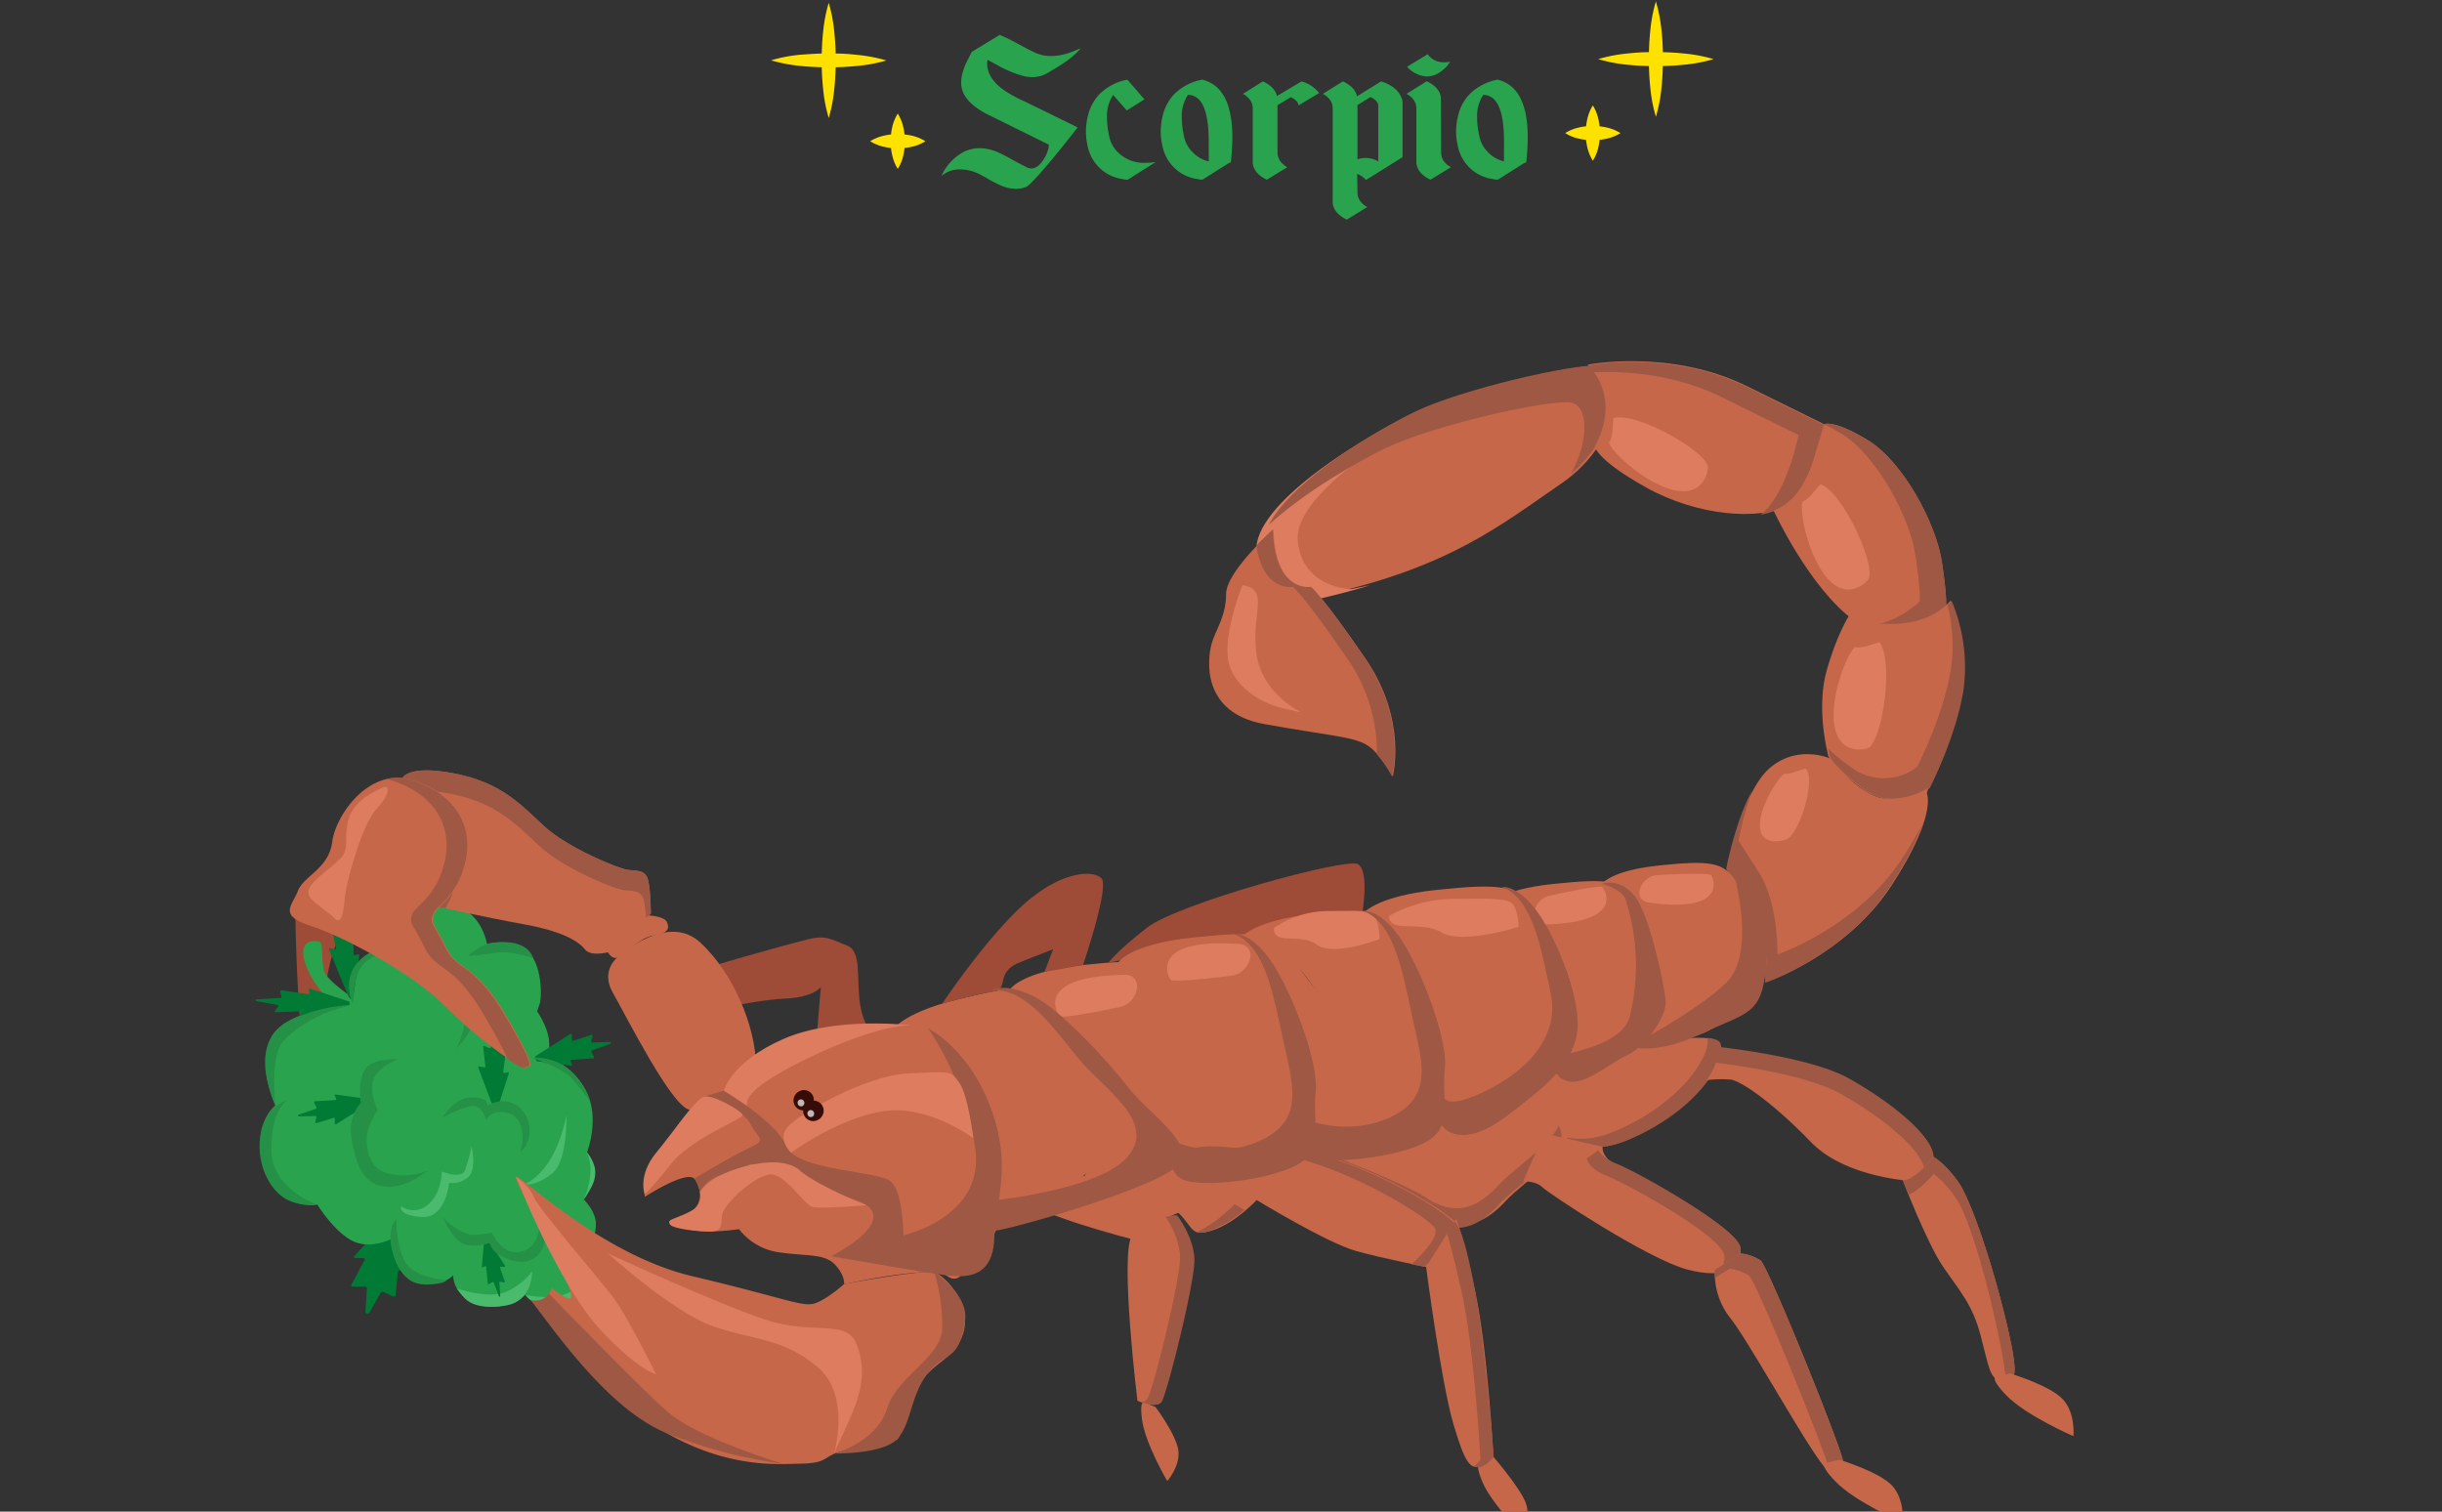 <svg id="Слой_1" data-name="Слой 1" xmlns="http://www.w3.org/2000/svg" width="630" height="390" viewBox="0 0 630 390">
  <rect x="0" y="0" width="630" height="390" fill="#333333" stroke="none"/>
  <defs>
    <style>
      .cls-1 {
        fill: #9e4b38;
      }

      .cls-2 {
        fill: #007a34;
      }

      .cls-3 {
        fill: #2aa34f;
      }

      .cls-4 {
        fill: #259146;
      }

      .cls-5 {
        fill: #4aba6d;
      }

      .cls-6 {
        fill: #ffe100;
      }

      .cls-7 {
        fill: #c7674a;
      }

      .cls-8 {
        fill: #de7c60;
      }

      .cls-9 {
        fill: #9e5844;
      }

      .cls-10 {
        fill: #360c08;
      }

      .cls-11 {
        fill: #fff;
        opacity: 0.7;
      }
    </style>
  </defs>
  <path class="cls-1" d="M87.26,242.09A45.62,45.62,0,0,0,84,263.69c1.34,11.42,3.5,18.53,1.51,18.82S79,281,77.66,266.09s-1.47-30.77-1.47-30.77S85.54,238.92,87.26,242.09Z"/>
  <g>
    <path class="cls-2" d="M102.44,315l4,13.22c.07.24-.29.41-.65.31l-2.44-.68c-.31-.09-.64,0-.66.23l-.64,6.16c0,.23-.44.34-.75.2L99,333.35a.6.6,0,0,0-.73.12l-3,5.24c-.19.32-1,.19-1-.15l.39-6.25c0-.18-.24-.34-.53-.34l-3,0c-.35,0-.61-.22-.51-.42L94.1,325c.1-.19-.16-.41-.49-.41l-1.77,0c-.38,0-.63-.27-.45-.47l8.42-9.34a.61.61,0,0,1,.45-.14l1.72.12A.5.5,0,0,1,102.44,315Z"/>
    <path class="cls-3" d="M101.28,245.29s-.07-10.2,11.29-11.7,13.06,10,13.06,10,5.52-1.68,9.92,1.38,4.29,12.29,3.65,14.12l-.64,1.82s2.92,4.16,3.1,7.91-.46,4.3-.46,4.3,6.09,1,9.92,8.22.3,16,.3,16a13.21,13.21,0,0,1,2,4.82c.26,2.26-2.77,7.33-2.77,7.33s3,3,3.08,6.13a10.58,10.58,0,0,1-1.36,5.35s3.29,5.12.46,10.37-10.85,5.72-13.36,4.51-3.93-1.81-3.93-1.81a12.63,12.63,0,0,1-11.85,2.62c-7-2.09-6.78-7.65-6.78-7.65s-2.39,3.14-9,1.82-7.13-11.09-7.13-11.09-5.71,2.88-10.38.13-8.54-9.11-8.54-9.11-10.48,1.43-13.64-9.94,2.84-15.57,2.84-15.57-4.92-10.25-1-17.67,21.05-8.41,21.05-8.41-2.69-6.26,2.1-11.15S101.28,245.29,101.28,245.29Z"/>
    <path class="cls-4" d="M117.52,251.89a7.57,7.57,0,0,1,5.62,7c.43,5.91-5.42,11.68-5.42,11.68S123.27,260.7,117.52,251.89Z"/>
    <path class="cls-4" d="M74.05,283.79s-5.92,1.82-6.91,9.26c-1.12,8.4,3.27,15,7.54,16.75s7.19,1,7.19,1S70.06,306.89,70,296.63,74.05,283.79,74.05,283.79Z"/>
    <path class="cls-4" d="M137.51,247.14s-1-5.1-10.39-3.91c-3.46.44-6.45,3.46-6.45,3.46s3.41-.27,7.19-.88S137.51,247.14,137.51,247.14Z"/>
    <path class="cls-4" d="M102.23,314.44s-2.77,2.85-.82,8.89,4.52,8.22,9,8.07,4.79-1.12,4.79-1.12-8.3-.56-10.68-4.71S102.23,314.44,102.23,314.44Z"/>
    <path class="cls-3" d="M93.42,259s-9.15-5.63-9.86-8.66-.12-7-1.12-7.35-4.45-.65-4.2,3.13,4.16,10.45,8,12.46a20.61,20.61,0,0,0,6.8,2.29Z"/>
    <path class="cls-5" d="M152.37,321s3.31,5.9.46,10.37-6.83,5.72-11.37,5.52-5.92-2.82-5.92-2.82,8.56,2,12.53-1.44S152.37,321,152.37,321Z"/>
    <path class="cls-5" d="M151,296.85a9.38,9.38,0,0,1,2.49,4.65c.33,2.51-.57,4.28-1.7,6.15l-1.14,1.86S154.22,301.49,151,296.85Z"/>
    <path class="cls-5" d="M137.31,328s.1,7.73-6.78,8.81-9.74-.61-11.21-2.5l-1.47-1.89s8.64,3,13.13.69A17.15,17.15,0,0,0,137.31,328Z"/>
    <path class="cls-5" d="M146.14,287.79s.31,11.27-3.41,14.71a13.25,13.25,0,0,1-8.39,3.36S142.68,304.28,146.14,287.79Z"/>
    <path class="cls-5" d="M121.65,295.75s1.53,6.24-1.06,8.11a6,6,0,0,1-4.72,1.29s-.82,9.25-7.07,8.83-5.35-2.77-5.35-2.77a5.62,5.62,0,0,0,7.06-.5c3.56-3.12,3.46-8.47,3.46-8.47s5.1,2.12,6-.33A43.82,43.82,0,0,0,121.65,295.75Z"/>
    <path class="cls-2" d="M127.22,285.59l-3.83-10.12a.24.24,0,0,1,.27-.33l1.28.24a.23.23,0,0,0,.28-.26l-.56-5a.23.23,0,0,1,.33-.25l1.27.56a.23.23,0,0,0,.33-.18l.72-4.59a.24.24,0,0,1,.48,0l.7,5.07a.24.24,0,0,0,.3.21l1.43-.38a.25.25,0,0,1,.31.27l-.69,5.73a.24.24,0,0,0,.29.27l.86-.2a.25.25,0,0,1,.28.32l-2.75,8.54a.22.22,0,0,1-.19.17l-.85.12A.25.25,0,0,1,127.22,285.59Z"/>
    <path class="cls-2" d="M138.15,272.49l9-5.73a.24.24,0,0,1,.37.2l0,1.33a.24.24,0,0,0,.31.23l4.73-1.51a.25.25,0,0,1,.31.29l-.3,1.37a.25.25,0,0,0,.25.3l4.56-.15a.25.25,0,0,1,.09.48L152.73,271a.24.24,0,0,0-.14.34l.65,1.36a.25.25,0,0,1-.2.36l-5.65.38a.25.25,0,0,0-.2.35l.36.82a.25.25,0,0,1-.25.35l-8.76-1.15a.23.23,0,0,1-.2-.16l-.28-.83A.25.25,0,0,1,138.15,272.49Z"/>
    <path class="cls-2" d="M125.86,319.8l4.45,6.74a.19.19,0,0,1-.14.29l-1,0a.18.18,0,0,0-.16.24l1.23,3.58a.18.18,0,0,1-.2.24l-1-.19a.18.18,0,0,0-.21.19l.23,3.48a.18.18,0,0,1-.35.07l-1.34-3.58a.18.18,0,0,0-.25-.1l-1,.52a.18.18,0,0,1-.26-.14l-.44-4.31a.19.19,0,0,0-.26-.15l-.59.29a.18.18,0,0,1-.26-.18l.6-6.72A.16.16,0,0,1,125,320l.6-.23A.19.19,0,0,1,125.86,319.8Z"/>
    <path class="cls-2" d="M95.18,284.73l-8.46,5.32a.23.23,0,0,1-.35-.2v-1.24a.22.22,0,0,0-.29-.22l-4.44,1.38a.23.23,0,0,1-.29-.28l.28-1.28a.23.23,0,0,0-.22-.29l-4.28.11a.23.23,0,0,1-.08-.45l4.46-1.52a.24.24,0,0,0,.13-.32l-.6-1.28a.23.23,0,0,1,.19-.33l5.3-.32a.23.23,0,0,0,.19-.33l-.34-.77a.23.23,0,0,1,.24-.32l8.22,1.13a.26.26,0,0,1,.19.16l.25.78A.22.22,0,0,1,95.18,284.73Z"/>
    <path class="cls-4" d="M114.17,288.4s2.82-5.25,7.48-5.28,4.14,2.08,4.14,2.08,4.28-2.58,7.89.24a8,8,0,0,1,2.49,8.95,5.07,5.07,0,0,1-2,2.72,10.06,10.06,0,0,0,.07-6.95c-1.34-3.77-5.58-3.37-6.72-3a5.76,5.76,0,0,0-2.17,1.64s-1-4.19-4.27-3.37A31.46,31.46,0,0,0,114.17,288.4Z"/>
    <path class="cls-4" d="M139,313.64s3.75,6.35-.34,10.28-10.37-.31-11.16-1.15a7.11,7.11,0,0,1-1.24-2.06s-4,1.42-6.84.12-5.23-6.78-5.23-6.78,4.74,5,8.71,4.51l4-.5s2.24,4.75,5.76,5S139.91,320.63,139,313.64Z"/>
    <path class="cls-4" d="M102.69,273.3s-6.16-.45-8.36,2.38-1.24,8.93-1.24,8.93-3.48,3.14-2.38,9.31,2.72,11.33,8.25,12.2S110.32,302,110.32,302a16.19,16.19,0,0,1-10.52.67c-3.12-.84-5.46-4-5.13-9.45.18-3,2.77-6.89,2.77-6.89s-2.25-4.31-1.11-7.73S102.69,273.3,102.69,273.3Z"/>
    <path class="cls-2" d="M89.93,257.2l-5-12.13c-.09-.22,0-.45.22-.41l1.25.24c.16,0,.28-.13.24-.33l-1.19-6.08c0-.23.12-.41.29-.32l1.29.64c.14.07.29-.05.29-.24l.1-5.6c0-.34.38-.34.46,0l1.32,6.13c0,.17.18.29.31.24l1.33-.52c.15-.06.32.11.32.32l.08,7c0,.2.17.37.32.31l.79-.27c.17-.06.35.15.32.37L91.16,257a.23.23,0,0,1-.16.21l.13,1A5.17,5.17,0,0,1,89.93,257.2Z"/>
    <path class="cls-2" d="M90,259.38,77.5,262.73c-.22.06-.43-.1-.37-.28l.43-1.23c.06-.15-.09-.3-.29-.29l-6.06.23c-.23,0-.38-.18-.27-.34l.81-1.2c.09-.13,0-.3-.19-.33l-5.41-1c-.33-.06-.28-.44.06-.46l6.13-.36c.18,0,.31-.14.28-.28l-.31-1.42c0-.16.15-.31.36-.28l6.77,1c.2,0,.38-.11.36-.27l-.15-.85c0-.18.19-.32.41-.26L90,258.37a.27.27,0,0,1,.18.2l0,.57A.24.24,0,0,1,90,259.38Z"/>
    <path class="cls-4" d="M91.12,259.19s-9.85.33-17.33,4.68-5.27,13.55-4.49,16.21,1.77,5.19,1.77,5.19-1.56-12.73,2-16.62C79.71,261.29,91.12,259.19,91.12,259.19Z"/>
    <path class="cls-4" d="M101.28,245.29s-3-2.26-8,2c-5.71,5-2.18,11.87-2.18,11.87s-.3-8.6,3.7-11.35S101.28,245.29,101.28,245.29Z"/>
    <path class="cls-4" d="M151.7,282.57s-.52-1.14-.54-1.17c-.26-.49-2.87-5.23-6.64-7a14.6,14.6,0,0,0-7.22-1.51s8.07,2.71,10.46,5.59,4.46,5.59,4.46,5.59Z"/>
  </g>
  <g>
    <path class="cls-3" d="M259.2,17.79q-.92-.43-2.22-1.17l-2.23-1.2a9.91,9.91,0,0,0-.07,1v.29c.14,2.52,1.7,4.78,4.66,6.77a36,36,0,0,0,4.16,2.32l1.09.49,1.06.53,2.05,1c.54.25,1.49.71,2.86,1.38l1.69.85,1.69.82c2.71,1.32,4.06,2,4.06,2s-.74,1-1.94,2.49c-1.36,1.74-2.73,3.43-4.09,5.09q-6.08,7.34-7.3,7.8a7.32,7.32,0,0,1-2.58.47,9.9,9.9,0,0,1-3.7-.79,29.36,29.36,0,0,1-2.9-1.44l-1.37-.79c-.54-.29-1-.54-1.38-.73a11,11,0,0,0-5.08-1.26,6.91,6.91,0,0,0-4.79,1.73,13,13,0,0,1,5.22-5.95,9.15,9.15,0,0,1,4.65-1.26,12,12,0,0,1,4.59,1,43.44,43.44,0,0,1,3.88,2l1.83,1c.73.37,1.4.7,2,1a2.57,2.57,0,0,0,1.06.23c1.13,0,2.21-.83,3.25-2.49a9,9,0,0,0,1.05-2.4,3.36,3.36,0,0,0,.18-.94c0-.21-.06-.35-.18-.41-1.17-.56-2.46-1.2-3.88-1.9l-3.73-1.85-7.66-3.78c-3.13-1.54-5.24-3.28-6.35-5.21a6.55,6.55,0,0,1-.81-3.22,9.47,9.47,0,0,1,.32-2.35,17.43,17.43,0,0,1,1-2.75L250,14.8l.63-1.32.07-.08,7.2-4.4a46.49,46.49,0,0,1,4.72,2.32l2.3,1.23c.87.44,1.65.83,2.36,1.14a9.38,9.38,0,0,0,3.85.76h.28a14.13,14.13,0,0,0,3.81-.62c.49-.15,1-.33,1.51-.52a12.21,12.21,0,0,0,1.2-.5l.92-.38a21,21,0,0,1-3.95,3.51c-1.15.8-2.71,1.77-4.66,2.9a7.53,7.53,0,0,1-3.91,1.06,10,10,0,0,1-2.3-.29A26,26,0,0,1,259.2,17.79Z"/>
    <path class="cls-3" d="M288.12,39a9.49,9.49,0,0,0,7.48,3,19.08,19.08,0,0,0,2.54-.18l-7.2,4.54c-.3,0-.62,0-.95-.08s-.84-.14-1.27-.24a11.28,11.28,0,0,1-3.1-1.23,10.85,10.85,0,0,1-5.12-7.62,15,15,0,0,1-.35-3.22,17.58,17.58,0,0,1,.49-4,12.35,12.35,0,0,1,2.93-5.6,13.86,13.86,0,0,1,7.27-3.81l4.41,5.07-4.55,2.87-3.53-4a9.89,9.89,0,0,0-1.59,5.83,22.44,22.44,0,0,0,.57,4.77A7.73,7.73,0,0,0,288.12,39Z"/>
    <path class="cls-3" d="M316.91,42.14l-6.67,4.21c-.31,0-.62,0-.95-.08s-.85-.14-1.27-.24a11.35,11.35,0,0,1-3.11-1.23,10.84,10.84,0,0,1-5.11-7.62,14.38,14.38,0,0,1-.35-3.22,17,17,0,0,1,.49-4,12.25,12.25,0,0,1,2.93-5.6,13.83,13.83,0,0,1,7.26-3.81q7.8,1.88,7.8,14.89a58.15,58.15,0,0,1-.39,6.44Zm-5.08-6q-.07-11.63-5.36-11.66a9.89,9.89,0,0,0-1.59,5.83,23,23,0,0,0,.56,4.77,7.67,7.67,0,0,0,2,3.93,8.45,8.45,0,0,0,4.41,2.64Z"/>
    <path class="cls-3" d="M335.78,21a8.84,8.84,0,0,1,4.55,3L335,27.19q-.08-1.2-2-2.13l-3.42,2.08V39.29a3.85,3.85,0,0,0,1.27,2.9,4.33,4.33,0,0,0,1.27.94l-5.26,3.22,0,0h0l-.07,0-.17-.09-.25-.12-.6-.35c-.24-.16-.47-.32-.71-.5a5.3,5.3,0,0,1-1.27-1.43,3.89,3.89,0,0,1-.6-2.08V28a3.81,3.81,0,0,0-1.27-2.87,4.63,4.63,0,0,0-1.27-.91L325.8,21h0l.11.06.14.06.21.09.53.29c.21.14.41.27.6.41a5.74,5.74,0,0,1,1.23,1.17,3.76,3.76,0,0,1,.81,1.7Z"/>
    <path class="cls-3" d="M350.21,49.64a3.74,3.74,0,0,0,.38,1.69,4.32,4.32,0,0,0,.89,1.18,4.38,4.38,0,0,0,1.27.9l-5.26,3.23,0,0h0l-.07,0-.18-.09-.24-.12a5.59,5.59,0,0,1-.6-.35,6.6,6.6,0,0,1-.68-.5,4.84,4.84,0,0,1-1.3-1.43,3.89,3.89,0,0,1-.6-2.08V28a4,4,0,0,0-.39-1.73,4.49,4.49,0,0,0-.88-1.17,4.63,4.63,0,0,0-1.27-.88L346.43,21h0l.1.06.14.06.22.09c.18.1.36.19.52.29s.41.28.6.41a5.87,5.87,0,0,1,1.27,1.2,4.67,4.67,0,0,1,.82,1.73l6.2-3.84c3.18,1,5,2.75,5.54,5.13l0,14.41-9.42,5.89a6.39,6.39,0,0,0-2.29-1.58Zm0-22.53v14a6.76,6.76,0,0,1,2.15-.35,6.42,6.42,0,0,1,3.21.88V27.28q0-1.26-2-2.25Z"/>
    <path class="cls-3" d="M371.79,39.35a3.83,3.83,0,0,0,1.27,2.87,4.72,4.72,0,0,0,1.27.91l-5.25,3.22,0,0h0l-.07,0-.18-.09-.25-.12-.6-.35a8.33,8.33,0,0,1-.67-.5,5,5,0,0,1-1.3-1.43,3.89,3.89,0,0,1-.6-2.08V28a3.84,3.84,0,0,0-1.27-2.87,4.78,4.78,0,0,0-1.27-.91L368,21h0l.07,0,.08,0,.17.09.25.12a4.85,4.85,0,0,1,.6.35c.23.15.46.31.67.47a5.23,5.23,0,0,1,1.3,1.43,4,4,0,0,1,.6,2.11ZM368.3,14a4.57,4.57,0,0,0,.67.73,5.09,5.09,0,0,0,3.6,1.35,7.81,7.81,0,0,0,1.55-.17,8.52,8.52,0,0,1-3.1,3,5.81,5.81,0,0,1-2.9.82A7.46,7.46,0,0,1,363,17.23Z"/>
    <path class="cls-3" d="M393.1,42.14l-6.67,4.21c-.3,0-.62,0-.95-.08s-.85-.14-1.27-.24a11.28,11.28,0,0,1-3.1-1.23A10.85,10.85,0,0,1,376,37.18a15,15,0,0,1-.35-3.22,17,17,0,0,1,.49-4,12.25,12.25,0,0,1,2.93-5.6,13.86,13.86,0,0,1,7.27-3.81q7.79,1.88,7.79,14.89a58.15,58.15,0,0,1-.39,6.44Zm-5.08-6q-.07-11.63-5.36-11.66a9.89,9.89,0,0,0-1.59,5.83,22.44,22.44,0,0,0,.57,4.77,7.73,7.73,0,0,0,2,3.93A8.45,8.45,0,0,0,388,41.64Z"/>
  </g>
  <path class="cls-6" d="M212,13.81c.05-1.88.15-3.77.36-5.65A39.05,39.05,0,0,1,213.8.72a39.85,39.85,0,0,1,1.43,7.44c.2,1.88.31,3.77.36,5.65,1.88,0,3.76.15,5.64.36a39.85,39.85,0,0,1,7.44,1.43A39.08,39.08,0,0,1,221.23,17c-1.88.2-3.76.31-5.64.36-.05,1.88-.16,3.76-.36,5.65a39.85,39.85,0,0,1-1.43,7.44,39.08,39.08,0,0,1-1.44-7.44c-.2-1.89-.31-3.77-.36-5.66-1.88-.05-3.76-.15-5.64-.36a39.85,39.85,0,0,1-7.44-1.43,39.85,39.85,0,0,1,7.44-1.43C208.24,14,210.12,13.86,212,13.81Z"/>
  <path class="cls-6" d="M229.87,34.69a14.38,14.38,0,0,1,.3-1.82,11.4,11.4,0,0,1,1.44-3.57,11.17,11.17,0,0,1,1.44,3.57,14.09,14.09,0,0,1,.3,1.82,14.53,14.53,0,0,1,1.83.3,11.15,11.15,0,0,1,3.56,1.45,11.12,11.12,0,0,1-3.56,1.44,14.68,14.68,0,0,1-1.82.3,16.06,16.06,0,0,1-.3,1.82,11.2,11.2,0,0,1-1.45,3.57A11.17,11.17,0,0,1,230.17,40a16.09,16.09,0,0,1-.31-1.82,16.26,16.26,0,0,1-1.81-.3,11.65,11.65,0,0,1-3.57-1.44A11.43,11.43,0,0,1,228.05,35C228.65,34.86,229.26,34.76,229.87,34.69Z"/>
  <path class="cls-6" d="M429,13.46c-.05-1.88-.15-3.77-.36-5.65A39.85,39.85,0,0,0,427.19.37a39.85,39.85,0,0,0-1.43,7.44c-.2,1.88-.31,3.76-.36,5.65-1.88,0-3.76.15-5.65.35a39.14,39.14,0,0,0-7.43,1.44,39.14,39.14,0,0,0,7.43,1.44c1.89.2,3.77.31,5.65.35.05,1.89.16,3.77.36,5.65a40,40,0,0,0,1.43,7.45,39.18,39.18,0,0,0,1.44-7.45c.2-1.88.31-3.76.35-5.65,1.89-.05,3.77-.15,5.65-.36a39.85,39.85,0,0,0,7.44-1.43,39.85,39.85,0,0,0-7.44-1.43C432.75,13.62,430.87,13.51,429,13.46Z"/>
  <path class="cls-6" d="M412.67,32.59a16.43,16.43,0,0,0-.3-1.82,11.4,11.4,0,0,0-1.44-3.57,11.17,11.17,0,0,0-1.44,3.57,14.38,14.38,0,0,0-.3,1.82,14.53,14.53,0,0,0-1.83.3,11.06,11.06,0,0,0-3.56,1.45,11,11,0,0,0,3.56,1.44,14.38,14.38,0,0,0,1.82.3,16.06,16.06,0,0,0,.3,1.82,11.2,11.2,0,0,0,1.45,3.57,11.17,11.17,0,0,0,1.44-3.57,14.09,14.09,0,0,0,.3-1.82,16.06,16.06,0,0,0,1.82-.3,11.65,11.65,0,0,0,3.57-1.44,11.43,11.43,0,0,0-3.57-1.45C413.89,32.76,413.28,32.66,412.67,32.59Z"/>
  <path class="cls-1" d="M351.4,236s2-11.37-1.11-13.06-46.32,10.12-54.4,16.41-9.87,9-9.87,9Z"/>
  <path class="cls-7" d="M340.48,153.76s-12.75-.21-13.8-12.55,27.55-29.46,39.27-35.09,40.28-12.29,47.4-11.78,5,19.78-10.47,30.35S374,146.53,340.48,153.76Z"/>
  <path class="cls-8" d="M348.6,152s-12.76-.21-13.8-12.55S362.35,110,374.06,104.4a101.68,101.68,0,0,1,13.65-5c-9.15,2.27-18.66,5.21-24.29,7.91-11.71,5.63-40.31,22.73-39.27,35.08S338,155,338,155c5.7-1.23,10.82-2.58,15.47-4C351.86,151.31,350.26,151.68,348.6,152Z"/>
  <path class="cls-9" d="M412.65,94.34c-7.12-.51-35.69,6.16-47.4,11.78-10,4.79-32.12,17.87-37.89,29.27,9.15-8.42,22.86-16.3,30.11-19.78,11.72-5.63,40.29-12.3,47.4-11.79,4.86.35,5.4,9.44.34,18.54C417.87,111.52,419.27,94.81,412.65,94.34Z"/>
  <path class="cls-7" d="M409.61,94.07s21.29-4.18,41.13,5.59l19.85,9.78s-1.32,16.81-9,20.87-23.59,2.87-36.9-4.54-13.22-10.68-13.22-10.68S418.71,103.65,409.61,94.07Z"/>
  <path class="cls-9" d="M450.74,99.87c-19.84-9.78-41.13-5.59-41.13-5.59a17.8,17.8,0,0,1,1.48,1.77c8-.34,20.81.37,33.07,6.41L464,112.24s-3,15.34-9.77,20.55a18,18,0,0,0,5.25-1.72c7.7-4.07,11.1-21.42,11.1-21.42Z"/>
  <path class="cls-7" d="M328.55,136.61s-12.25,10.86-12.24,16.67-2.86,9.48-3.78,13-2.9,17.56,13.69,20.54,22.7,3.2,26.3,5.33,6.79,8.2,6.79,8.2,3.89-14.47-7-30.38-14-18.52-14-18.52S329,153.15,328.55,136.61Z"/>
  <path class="cls-9" d="M352.18,169.94c-10.86-15.9-14-18.53-14-18.53s-9.37,1.74-9.79-14.8c0,0-1.94,1.72-4.26,4.14,1.75,12.09,9.45,10.66,9.45,10.66s3.15,2.63,14,18.53a41.78,41.78,0,0,1,7.63,24.68,33.34,33.34,0,0,1,3.93,5.7S363,185.85,352.18,169.94Z"/>
  <path class="cls-7" d="M470.59,109.44s2.41-1.29,11.33,4.15,17.57,21.28,19.09,31.55,1,11.78,1,11.78-12,11.61-23.6,3.24-20.86-28.45-20.86-28.45,7-2,10-12.13Z"/>
  <path class="cls-9" d="M501,145.14c-1.52-10.27-10.18-26.12-19.09-31.55s-11.33-4.15-11.33-4.15h0c1.28.61,2.77,1.42,4.52,2.48,8.92,5.44,17.58,21.28,19.1,31.56s1,11.78,1,11.78-6.52,6.29-14.59,6.26c10.87,5.58,21.39-4.6,21.39-4.6S502.53,155.42,501,145.14Z"/>
  <path class="cls-7" d="M503.15,155a44.25,44.25,0,0,1,3.08,22.9c-1.9,12.19-8.74,25.45-8.74,25.45a14.09,14.09,0,0,1-17.23,0c-9.18-6.7-8.73-9-8.73-9s-3.09-11.61-.2-21.61,6.05-14.44,6.05-14.44.44,2.81,11,2.66S503.15,155,503.15,155Z"/>
  <path class="cls-9" d="M503.49,155a9.19,9.19,0,0,1-1.05,1.12,42.1,42.1,0,0,1,.89,16.27c-1.89,12.19-8.73,25.45-8.73,25.45a14.09,14.09,0,0,1-17.23,0,52.88,52.88,0,0,1-5.78-4.76c.17.8.29,1.26.29,1.26s-.46,2.31,8.73,9a14.09,14.09,0,0,0,17.23,0s6.84-13.26,8.73-25.45A44.25,44.25,0,0,0,503.49,155Z"/>
  <path class="cls-7" d="M497.09,204.73s2.77,5.37-9,23.56-32.38,25.05-32.38,25.05.35-13.19-4.85-21.28l-5.2-8.1s3.61-19.32,10.75-25.66,15.6-2.66,15.6-2.66,7.78,9.61,14,10.35a19.14,19.14,0,0,0,11.46-2.68Z"/>
  <path class="cls-9" d="M490.92,221.18c-11.74,18.19-32.37,25.06-32.37,25.06s.34-13.2-4.86-21.29l-5.19-8.09A95.84,95.84,0,0,1,452,204c-4.44,8.19-6.67,20.17-6.67,20.17l5.19,8.09c5.2,8.09,4.86,21.29,4.86,21.29s20.63-6.87,32.38-25.06c4.52-7,6.87-12.08,8.08-15.71C494.59,215.2,493,218,490.92,221.18Z"/>
  <path class="cls-7" d="M413.35,228s2.15-3.4,14.72-4.71,16.54-1,19.67,3.91,8.76,15.87,7.88,22.28-12.28,15.92-16.79,17.28-19.71,7.22-20.77,2.43,14.13-12.49,7.27-27.27S413.35,228,413.35,228Z"/>
  <path class="cls-7" d="M384.33,233.31s2.4-3.79,16.4-5.25,18.42-1.08,21.91,4.36,9.76,17.67,8.77,24.82-13.67,17.73-18.7,19.24-11.13,5.29-12.31,0,10.54-11.22,2.9-27.68S384.33,233.31,384.33,233.31Z"/>
  <path class="cls-7" d="M351.4,236s2.8-4.68,19.27-6.41,21.69-1.25,25.83,5.5S408.08,257,407,265.87,391,287.74,385,289.59s-13.08,6.49-14.5-.12,12.36-13.83,3.27-34.24S351.4,236,351.4,236Z"/>
  <path class="cls-7" d="M320,242.15s2.8-4.68,19.28-6.41,24.56-.6,28.7,6.15,14.53,24.59,13.4,33.43-21.83,18.56-27.75,20.4-13.08,6.49-14.49-.11,12.35-13.83,3.27-34.24S320,242.15,320,242.15Z"/>
  <path class="cls-7" d="M288.51,248.29s2.8-4.68,19.27-6.41,21.69-1.25,25.83,5.5,19.09,22.69,18,31.53S328.06,300,322.14,301.86s-13.08,6.49-14.5-.11,12.36-13.83,3.27-34.24S288.51,248.29,288.51,248.29Z"/>
  <path class="cls-7" d="M260.63,255.21s2.73-4.56,18.76-6.24,21.1-1.22,25.13,5.35,15.13,25,14,33.56-19.43,17.67-25.19,19.46-12.73,6.32-14.1-.11,12-13.46,3.18-33.32S260.63,255.21,260.63,255.21Z"/>
  <path class="cls-7" d="M229.81,266.35s2-4.76,17.25-8.51,26.32-5.32,31.08.48,9.8,21.93,9.89,30.37-14.43,21.08-19.74,23.57-11.44,7.79-13.62,1.77,9.8-14.57-1.36-32.55S229.81,266.35,229.81,266.35Z"/>
  <path class="cls-7" d="M411.57,271.83s-17,5.34-18.21,8.81,8.11,21.11,26.18,13.55,25.92-20.8,23.9-25.06S411.57,271.83,411.57,271.83Z"/>
  <path class="cls-9" d="M443.79,269.08c-.35-.73-1.54-1.13-3.26-1.29.75,5-7.22,17.08-24.16,24.17-6.5,2.72-11.85,2.17-16,.21,4.44,3.5,11,5.54,19.52,2C438,286.59,445.82,273.34,443.79,269.08Z"/>
  <path class="cls-7" d="M442.56,270.23s24.16,2.45,34.53,8.26S496.86,292,498.52,297s-4,7.81-4,7.81-18.09-.58-27.36-10.19-17.93-15.88-20.87-16.11a32.4,32.4,0,0,0-6,.16S444.45,273,442.56,270.23Z"/>
  <path class="cls-9" d="M498.42,296.76c-1.66-5.06-11.07-12.71-21.43-18.52S442.46,270,442.46,270c.75,1.1.55,2.66,0,4.15,6.21.76,23.84,3.26,32.3,8,10.37,5.82,19.77,13.47,21.43,18.53a5.52,5.52,0,0,1,.26,2.49A5.87,5.87,0,0,0,498.42,296.76Z"/>
  <path class="cls-7" d="M490.89,304.51s6.14,16,10.32,22.19,7.57,9.6,9.72,17.71,2.46,11.82,5.37,11.57,5.19,1.84,1.6-13.63-9.38-32.85-12.82-37.6-6.27-6.29-6.27-6.29S494.07,304.57,490.89,304.51Z"/>
  <path class="cls-9" d="M517.9,342.37c-3.58-15.46-9.38-32.85-12.82-37.6s-6.27-6.3-6.27-6.3-4.74,6.11-7.92,6.06c0,0,.58,1.5,1.5,3.76,3-1.27,6.44-5.37,6.44-5.37s2.75,1.66,6,6.54,8.37,22.48,11.35,38.08c.71,3.75,1.13,6.46,1.31,8.44C519.74,356,521,355.63,517.9,342.37Z"/>
  <path class="cls-7" d="M330.46,296.65s31.73,11.45,39.31,16.49,13.38,2.44,18.59-3.2,18.28-13.28,16-19.47-4.89-6.83-29.36-7.84S330.46,296.65,330.46,296.65Z"/>
  <path class="cls-9" d="M402.14,290.42c-2.48,5.25-11.47,10.95-15.59,15.41-5.21,5.65-11,8.25-18.59,3.21-5.7-3.8-25-11.21-34.3-14.66a57.2,57.2,0,0,0-5,3.23S360.38,309.06,368,314.1s13.38,2.45,18.59-3.2,18.27-13.28,16-19.47C402.41,291.07,402.28,290.74,402.14,290.42Z"/>
  <path class="cls-7" d="M392.93,304.83s3.18-.26,4.95,1.46,27.18,18.5,37.32,21.22,14.1-.55,13.85-5.41-24.47-18.32-30.36-20.67-5.24-5.57-5.24-5.57l-15.12-3.43Z"/>
  <path class="cls-9" d="M417.09,300.25c-2.85-1.13-4.16-2.47-4.76-3.55a16,16,0,0,1-3,2.12c.28,1.14,1.35,3,5.16,4.53,5.89,2.35,30.11,15.82,30.36,20.67a7.1,7.1,0,0,1-.26,2.34c2.09-1.1,4.57-1.89,4.45-4.26C448.8,317.25,423,302.59,417.09,300.25Z"/>
  <path class="cls-7" d="M442.41,327.63a18.64,18.64,0,0,0,4,12.46c4.62,5.58,22.79,38.67,25.14,39.08s4.1.87,4-1.93-19.41-50.65-21.36-52.07a12.31,12.31,0,0,0-5-1.77Z"/>
  <path class="cls-9" d="M454.14,325.17a12.24,12.24,0,0,0-5-1.77l-6.75,4.23a15.57,15.57,0,0,0,0,2.09l3.82-2.39a12.31,12.31,0,0,1,5,1.77c1.76,1.29,17.77,40.68,20.85,50.16,2.06.37,3.53.55,3.43-2C475.39,374.45,456.09,326.59,454.14,325.17Z"/>
  <path class="cls-7" d="M471.42,377.37s-3-.48,2.07,4.82,17.36,10.6,17.36,10.6.61-5.78-2.63-9.41-13.72-6.78-13.72-6.78Z"/>
  <path class="cls-7" d="M515.47,355.11s-3-.47,2.08,4.83,17.36,10.59,17.36,10.59.6-5.78-2.63-9.41-13.72-6.78-13.72-6.78Z"/>
  <path class="cls-7" d="M382.27,377.9s-2.21-1.29.16,4.41,10.38,13.57,10.38,13.57,2.23-4.35.8-8.17-8.31-11.84-8.31-11.84Z"/>
  <path class="cls-7" d="M295.63,362s-1.81-1.82-1,4.3,6.49,15.8,6.49,15.8,3.29-3.62,2.9-7.68S298.1,363,298.1,363Z"/>
  <path class="cls-7" d="M293.36,307.34s6.67,1.9,10.64,5.58,3,6.44,8.91,4.48,11.29-7.79,11.29-7.79,18.26,11.13,25.75,13.18,18,4.08,18,4.08,9.26-7.74,8-10.86-29.67-20.22-45.49-19.36S307.33,290.05,293.36,307.34Z"/>
  <g>
    <path class="cls-9" d="M318.5,310.67s-4.61,5-10,7.29a7.61,7.61,0,0,0,3.92-.56,27.7,27.7,0,0,0,8.59-5.24C319.46,311.25,318.5,310.67,318.5,310.67Z"/>
    <path class="cls-9" d="M375.45,316c-1.24-3.13-29.67-20.22-45.49-19.37-10.29.56-17-2.39-24.25.23,5.5-.35,11.23,1.25,19.05.83,15.82-.85,44.25,16.24,45.49,19.36.88,2.2-3.46,6.69-6.1,9.15l3.28.66S376.69,319.13,375.45,316Z"/>
  </g>
  <path class="cls-7" d="M375.68,314.52s1.7,4,4.9,18.72,4.72,42.63,4.72,42.63-1.95,2.73-4,2.66-3.29-.7-6.39-11.29-7-40.37-7-40.37Z"/>
  <path class="cls-9" d="M380.58,333.24c-4-21.71-6-17.75-6-17.75l-1.25,2.82c.82,2.73,2.12,7.57,3.88,15.65,3.2,14.72,4.72,42.64,4.72,42.64a9.79,9.79,0,0,1-1.71,1.74,3.82,3.82,0,0,0,1.13.19c2,.07,4-2.66,4-2.66S383.29,348.06,380.58,333.24Z"/>
  <path class="cls-7" d="M263.65,303.86s-2,1.42.45,5.36,28,10.51,28,10.51,7.74-5.43,11.93-6.81S282.15,299.61,263.65,303.86Z"/>
  <path class="cls-7" d="M303.51,313.62s4.18,5.38,4.42,11.15-7.1,35.1-8.49,36.93-6-.31-6-.31S288.87,324,292,318.77,303.51,313.62,303.51,313.62Z"/>
  <path class="cls-9" d="M308.14,324.77c-.24-5.77-4.42-11.15-4.42-11.15a20.36,20.36,0,0,0-3,.29c1.2,1.82,3.53,5.87,3.72,10.14.24,5.77-7.1,35.1-8.49,36.93a2.07,2.07,0,0,1-1.5.72c1.34.51,4.18,1.37,5.22,0C301,359.88,308.39,330.54,308.14,324.77Z"/>
  <path class="cls-7" d="M236.56,264.57s-32.39-.78-42.75,9.37-8.41,10.11-8.41,10.11a15,15,0,0,0-8.71,4.56c-4,4.19-9.5,12.62-10.06,15.59a13.75,13.75,0,0,0-.26,4.58s10.63-6.92,12.77-4.66,1.88,6.83-.61,8.18-5.71,3.57-5.71,3.57a29.37,29.37,0,0,0,10.89,1.84,62.87,62.87,0,0,0,6.94-.59,15.88,15.88,0,0,0,10.45,6c7.05,1,11.62.28,14.3,3.14s2.38,5.08,2.38,5.08,22.49-5.08,26.39-2.24,4.75-2.66,7.54-4.35,5.56-8,5.56-8,4.73-4.55,5.32-14.32S262.19,270.86,236.56,264.57Z"/>
  <path class="cls-7" d="M241.06,328.28c-3.11-.81-23.28,3-23.28,3s-4.45,4-7.62,5-7.59-1.36-31.48-7S134,302.75,133.1,303.63,150,334.55,147,335c-.75.1-2.48-1-4.66-2.68a4.33,4.33,0,0,1-4.6,3.25c-.21,0-.44,0-.67-.05,3.11,4,7,8.72,11.85,14.43,25.64,30.18,49.82,27.8,56.81,27.7s6.4-1.2,9.53-2.6,13.5-1.8,16.11-3.64S230,361.09,243,351.21,244.17,329.08,241.06,328.28Z"/>
  <path class="cls-1" d="M279.39,249s6.86-20.1,4.79-22.36-10.51-2-20.32,6.92-20.79,25.4-20.79,25.4a125.36,125.36,0,0,1,13-3.09c4.59-.63.35-4.93,7.12-7.62s8.49-3.34,8.49-3.34l-2.22,5.85Z"/>
  <path class="cls-1" d="M225.38,266.1s-2.44-.44-3.48-6.94.54-13.71-3.36-15.2-5.36-2.84-10.25-1.57l-4.89,1.27s-26.47,7.12-28.16,8.73-2.72,6.69-2.72,6.69l1.27,3.5s20.58-4.62,28.35-4.91,9.62-3,9.62-3l-1,12.1S222.1,266.54,225.38,266.1Z"/>
  <path class="cls-7" d="M159.72,246.63s-5.06,3.48-1.63,9.47,14.88,28.84,19.63,30.18,17.49-.72,17.34-11.19-5.95-24.13-14.42-31.94S159.72,246.63,159.72,246.63Z"/>
  <path class="cls-7" d="M155.82,243.73s1.48,4.07,3.38,3.34,5.8-5.14,9.23-5.68,4.56-1.49,3.59-3.55-8.38-1.78-8.38-1.78Z"/>
  <path class="cls-7" d="M103.81,200.74s1.49-3.54,13.56-1.15,16.93,8,23.1,13.64,19.13,10.9,21.43,11.19,4.55-.06,5.25,2.48.75,8.79.75,8.79l-11.09,10s-4.38,1.14-5.84-.69-5.1-4.6-15.83-6.54-22.67-4.66-22.67-4.66,10-10.11,5.67-21.29S103.81,200.74,103.81,200.74Z"/>
  <g>
    <path class="cls-9" d="M116.27,204.81c12.07,2.39,16.94,8,23.1,13.64s19.13,10.9,21.44,11.19,4.54-.06,5.25,2.48a26.38,26.38,0,0,1,.59,4.7l1.25-1.12s0-6.26-.75-8.8-3-2.19-5.25-2.48-15.26-5.54-21.43-11.19-11-11.25-23.1-13.64-13.56,1.15-13.56,1.15a16.66,16.66,0,0,1,8.22,3.42C113.28,204.29,114.68,204.49,116.27,204.81Z"/>
    <path class="cls-9" d="M112.47,233.81l2.4.54a22,22,0,0,0,3.21-9.69A27.63,27.63,0,0,1,112.47,233.81Z"/>
  </g>
  <path class="cls-7" d="M133.67,274.87s1.54.87,2.31.42,3,1.14-5.33-13.11-12.34-11.31-15.49-17.7-3.92-6-3.3-8.34,6.27-4.4,8.47-13.74-2.6-17.53-13.83-21.1-19.92,9-20.8,15.93-7.38,8.75-8.84,12.61-5.16,6.29,3.2,9,26.22,12.08,34.94,20.93A116.93,116.93,0,0,0,133.67,274.87Z"/>
  <path class="cls-9" d="M130.36,262.17c-8.36-14.24-12.33-11.31-15.48-17.7s-3.92-6-3.31-8.34,6.28-4.4,8.47-13.74-2.59-17.53-13.82-21.1a12.44,12.44,0,0,0-6.62-.3,12.25,12.25,0,0,1,1.27.3c11.23,3.57,16,11.77,13.83,21.1s-7.86,11.41-8.47,13.74.16,1.94,3.31,8.34,7.12,3.46,15.48,17.7c3.6,6.14,5.23,9.33,5.86,11,1.56,1.08,2.51,1.68,2.51,1.68s1.54.86,2.31.41S138.72,276.42,130.36,262.17Z"/>
  <path class="cls-8" d="M416.22,107.92s-.13,5.22-1,6.07,6.44,8.63,14.1,11.67,10.81-.85,11.29-4.86S421.93,106,416.22,107.92Z"/>
  <path class="cls-8" d="M469.61,124.93s-3.17,4.16-4.36,4.35S465.4,140,469.81,147s9.24,5.67,12,2.71S475.37,126.71,469.61,124.93Z"/>
  <path class="cls-8" d="M484.83,165.69s-4.91,1.77-6,1.29-5.71,9.12-5.78,17.35,4.71,9.78,8.62,8.78S488.71,170.31,484.83,165.69Z"/>
  <path class="cls-8" d="M465.79,198.26s-4.34,1.61-5.24,1.38-5.66,6.53-6.44,12,3.16,6,6.58,5S468.69,201,465.79,198.26Z"/>
  <path class="cls-8" d="M320.53,150.93s-4.7,11.66-3.73,18.95,8.91,11.66,13.93,12.79l5,1.14s-10.29-4.77-11.62-15.35S327.66,152.22,320.53,150.93Z"/>
  <path class="cls-8" d="M425.15,232.82a2.58,2.58,0,0,1-2.09-3.35,5.09,5.09,0,0,1,4.86-3.71c5.67-.33,12.79-.49,13.44,0S446.06,235.82,425.15,232.82Z"/>
  <path class="cls-8" d="M398.43,238.51a2.58,2.58,0,0,1-2.61-3,5.1,5.1,0,0,1,4.19-4.46c5.54-1.24,12.54-2.57,13.26-2.19S419.54,238.05,398.43,238.51Z"/>
  <path class="cls-8" d="M319.89,243.57a2.91,2.91,0,0,1,2.63,3.61,5.77,5.77,0,0,1-5.19,4.59c-6.38.82-14.41,1.57-15.18,1.07S296,241.85,319.89,243.57Z"/>
  <path class="cls-8" d="M290.41,251.51a2.91,2.91,0,0,1,2.91,3.38,5.76,5.76,0,0,1-4.79,5c-6.29,1.34-14.24,2.75-15,2.32S266.49,251.76,290.41,251.51Z"/>
  <path class="cls-8" d="M358.39,236.29a34.83,34.83,0,0,1,16.22-4.38c9.19-.08,14.52-.27,15.78,1.49s1.41,5.72,1.41,5.72-14.59,4.62-19.85,1.46S358.17,240.9,358.39,236.29Z"/>
  <path class="cls-8" d="M328.65,239.44a24.81,24.81,0,0,1,13.24-4.38c7.5-.08,11.85-.27,12.88,1.49s1.15,5.72,1.15,5.72-11.91,4.62-16.2,1.46S328.47,244.05,328.65,239.44Z"/>
  <path class="cls-9" d="M181.39,283s10.21,3,12.15,6.87,4.53,4.13,0,6.19-14.4,8-14.4,8a13.42,13.42,0,0,1,1.42,3.48c0,.93.78-3.76,7-4.65s4.18-3.49,8.46-2.2,8.66.51,13,4.43,15.82,3.5,16.29,8.44-10.89,10.54-10.89,10.54,25.24,4.42,29.68,4.92,11.93,1.21,12.4-9.35,4.7-18.93-1-34.09-16-20.23-16-20.23a78.68,78.68,0,0,1,12,30.36c3.14,18.26-18.43,23-18.43,23s-.07-11.11-3.29-13.9-24.28-2.71-26.88-9.06-16.16-14.38-16.16-14.38Z"/>
  <path class="cls-8" d="M166.31,308.14s-1.85-4.92,3-10.77,9.13-12.58,12.07-14.34c1.82-1.09,10.33,3.68,10.2,4.71s-13.36,6.05-18.46,12.53S166.31,308.14,166.31,308.14Z"/>
  <path class="cls-8" d="M206.66,302.29s-3.09-4.13-13.63-1.58-12.47,6.89-12.47,6.89,1.33,3.35-3.05,5.28-5.36,1.75-4.69,3,8.6,2,10.89,1.84,2.3-1.14,2.54-4.09S195.13,302.87,199,303s8.44,7.84,10.62,8.39,13.87-.45,13.87-.45S212,306.42,206.66,302.29Z"/>
  <path class="cls-8" d="M204.1,297.37s-3.6-3.26-1-6.5,20-13.39,31.26-13.93,10.85-.69,13.12,2.41,3.65,14.32,3.65,14.32-11.43-8.67-23.09-7S204.1,297.37,204.1,297.37Z"/>
  <path class="cls-8" d="M235,264.55s-19.29-2.43-32.84,3.48-15.39,13.36-15.39,13.36,4.5,2.89,5.68,3.75-2.64-1.56,7.41-7.55S226.58,264.48,235,264.55Z"/>
  <path class="cls-9" d="M420.47,270s6.42,2.42,18.36-3.24,15.65-4.76,16.79-17.28-7.88-22.28-7.88-22.28,5.13,19-2.4,26.35S420.47,270,420.47,270Z"/>
  <path class="cls-9" d="M413.35,228s4.21-1.63,8.18,2.94,7.68,22.55,8.17,27.08-5.77,12.39-9.77,14.13-10.56,7.53-14.81,6.91-4.84-4.59-4.14-5.93,17.38-2.64,19.49-10.9a55.34,55.34,0,0,0-1.17-30.34C418.47,229.5,413.35,228,413.35,228Z"/>
  <path class="cls-9" d="M387.42,228.83s3.9-.74,9.08,6.27,11.35,22.77,10.45,30.77-7.69,13.84-13,18-12.44,10.49-18.9,8.6-2.53-9.85-2.53-9.85-.36,4.24,10.65-1.1,19.31-14.26,16.86-25.43S395.52,231.74,387.42,228.83Z"/>
  <path class="cls-9" d="M351.69,235.07s3.89-.75,9.07,6.27,12.86,26.35,12,34.35,1.86,13.85-3.41,18-23.51,6.88-30,5-2.52-9.86-2.52-9.86,11.15,4.61,22.17-.73,7.78-14.62,5.34-25.8S359.79,238,351.69,235.07Z"/>
  <path class="cls-9" d="M318.35,241s3.89-.75,9.08,6.27,12.86,26.35,12,34.35,1.87,13.86-3.4,18-23.51,6.88-30,5-2.53-9.85-2.53-9.85,11.16,4.61,22.17-.74,7.79-14.62,5.34-25.79S326.45,243.92,318.35,241Z"/>
  <path class="cls-9" d="M255.64,255.59s3.22-2.3,10.68,1.28,19.92,17.48,24.47,23.34c5.67,7.32,16.77,14,13.66,19.67s-40,16.22-46.54,17.45-6.2-7.09-6.2-7.09,31.4-2.58,39.2-11.78-6.37-17.53-13-25.75S264.11,254.51,255.64,255.59Z"/>
  <path class="cls-8" d="M99.6,202.92s-7.13,2.27-9.24,7.29.16,8.42-2.43,11.17-7.29,5.56-8.26,8.13,3.89,4.6,6.48,7.31,2.52-4.21,3.12-7.31,4-16.71,8.06-21.08S99.6,202.92,99.6,202.92Z"/>
  <path class="cls-8" d="M135.29,308.8s9.82,23.86,19.7,34.39,14.25,11.34,14.25,11.34-7.45-15.06-11-19.76-19.5-23.14-20.57-26-4.56-5.17-4.56-5.17Z"/>
  <path class="cls-8" d="M156.9,323.43S186,336.82,198,340.65s20.44-.47,23,6.22,1.35,12.44-2.25,20.29l-3.6,7.86s4.58-15-4.34-22.43-16.38-6.81-26.75-10.37S156.9,323.43,156.9,323.43Z"/>
  <path class="cls-9" d="M172.63,364.57c-4.62-3.81-19.13-18.56-31-30.8a4.33,4.33,0,0,1-3.9,1.77l-.7-.05c7.05,9.39,20.66,28.67,35.35,34.43a127,127,0,0,0,29.8,7.78S180.88,371.37,172.63,364.57Z"/>
  <path class="cls-9" d="M241.06,328.28s8.84,5.63,7.92,12.37c-1.5,11-5.4,8-9.8,13.88s-4.06,13-7.84,16.85S215.23,375,215.23,375s10.87-2.84,13.62-11.58,14.25-13.12,14.25-21.06A49.63,49.63,0,0,0,241.06,328.28Z"/>
  <g>
    <path class="cls-10" d="M212.23,285.42a2.55,2.55,0,0,1-.24,2.66,2.33,2.33,0,0,1-1,.86,2.56,2.56,0,0,1-3.49-1.1,2.61,2.61,0,0,1,0-2.39,2.76,2.76,0,0,1,1.14-1.13A2.56,2.56,0,0,1,212.23,285.42Z"/>
    <path class="cls-11" d="M209.94,286.9a.9.9,0,0,1-.36,1.21.87.87,0,0,1-1.18-.42.9.9,0,0,1,.37-1.2A.86.86,0,0,1,209.94,286.9Z"/>
  </g>
  <g>
    <path class="cls-10" d="M209.7,282.66a2.57,2.57,0,0,1-.24,2.66,2.42,2.42,0,0,1-1,.86,2.55,2.55,0,0,1-3.43-3.49,2.65,2.65,0,0,1,1.14-1.13A2.56,2.56,0,0,1,209.7,282.66Z"/>
    <path class="cls-11" d="M207.41,284.14a.9.9,0,0,1-.36,1.21.87.87,0,0,1-1.18-.42.89.89,0,0,1,.37-1.2A.86.86,0,0,1,207.41,284.14Z"/>
  </g>
</svg>
